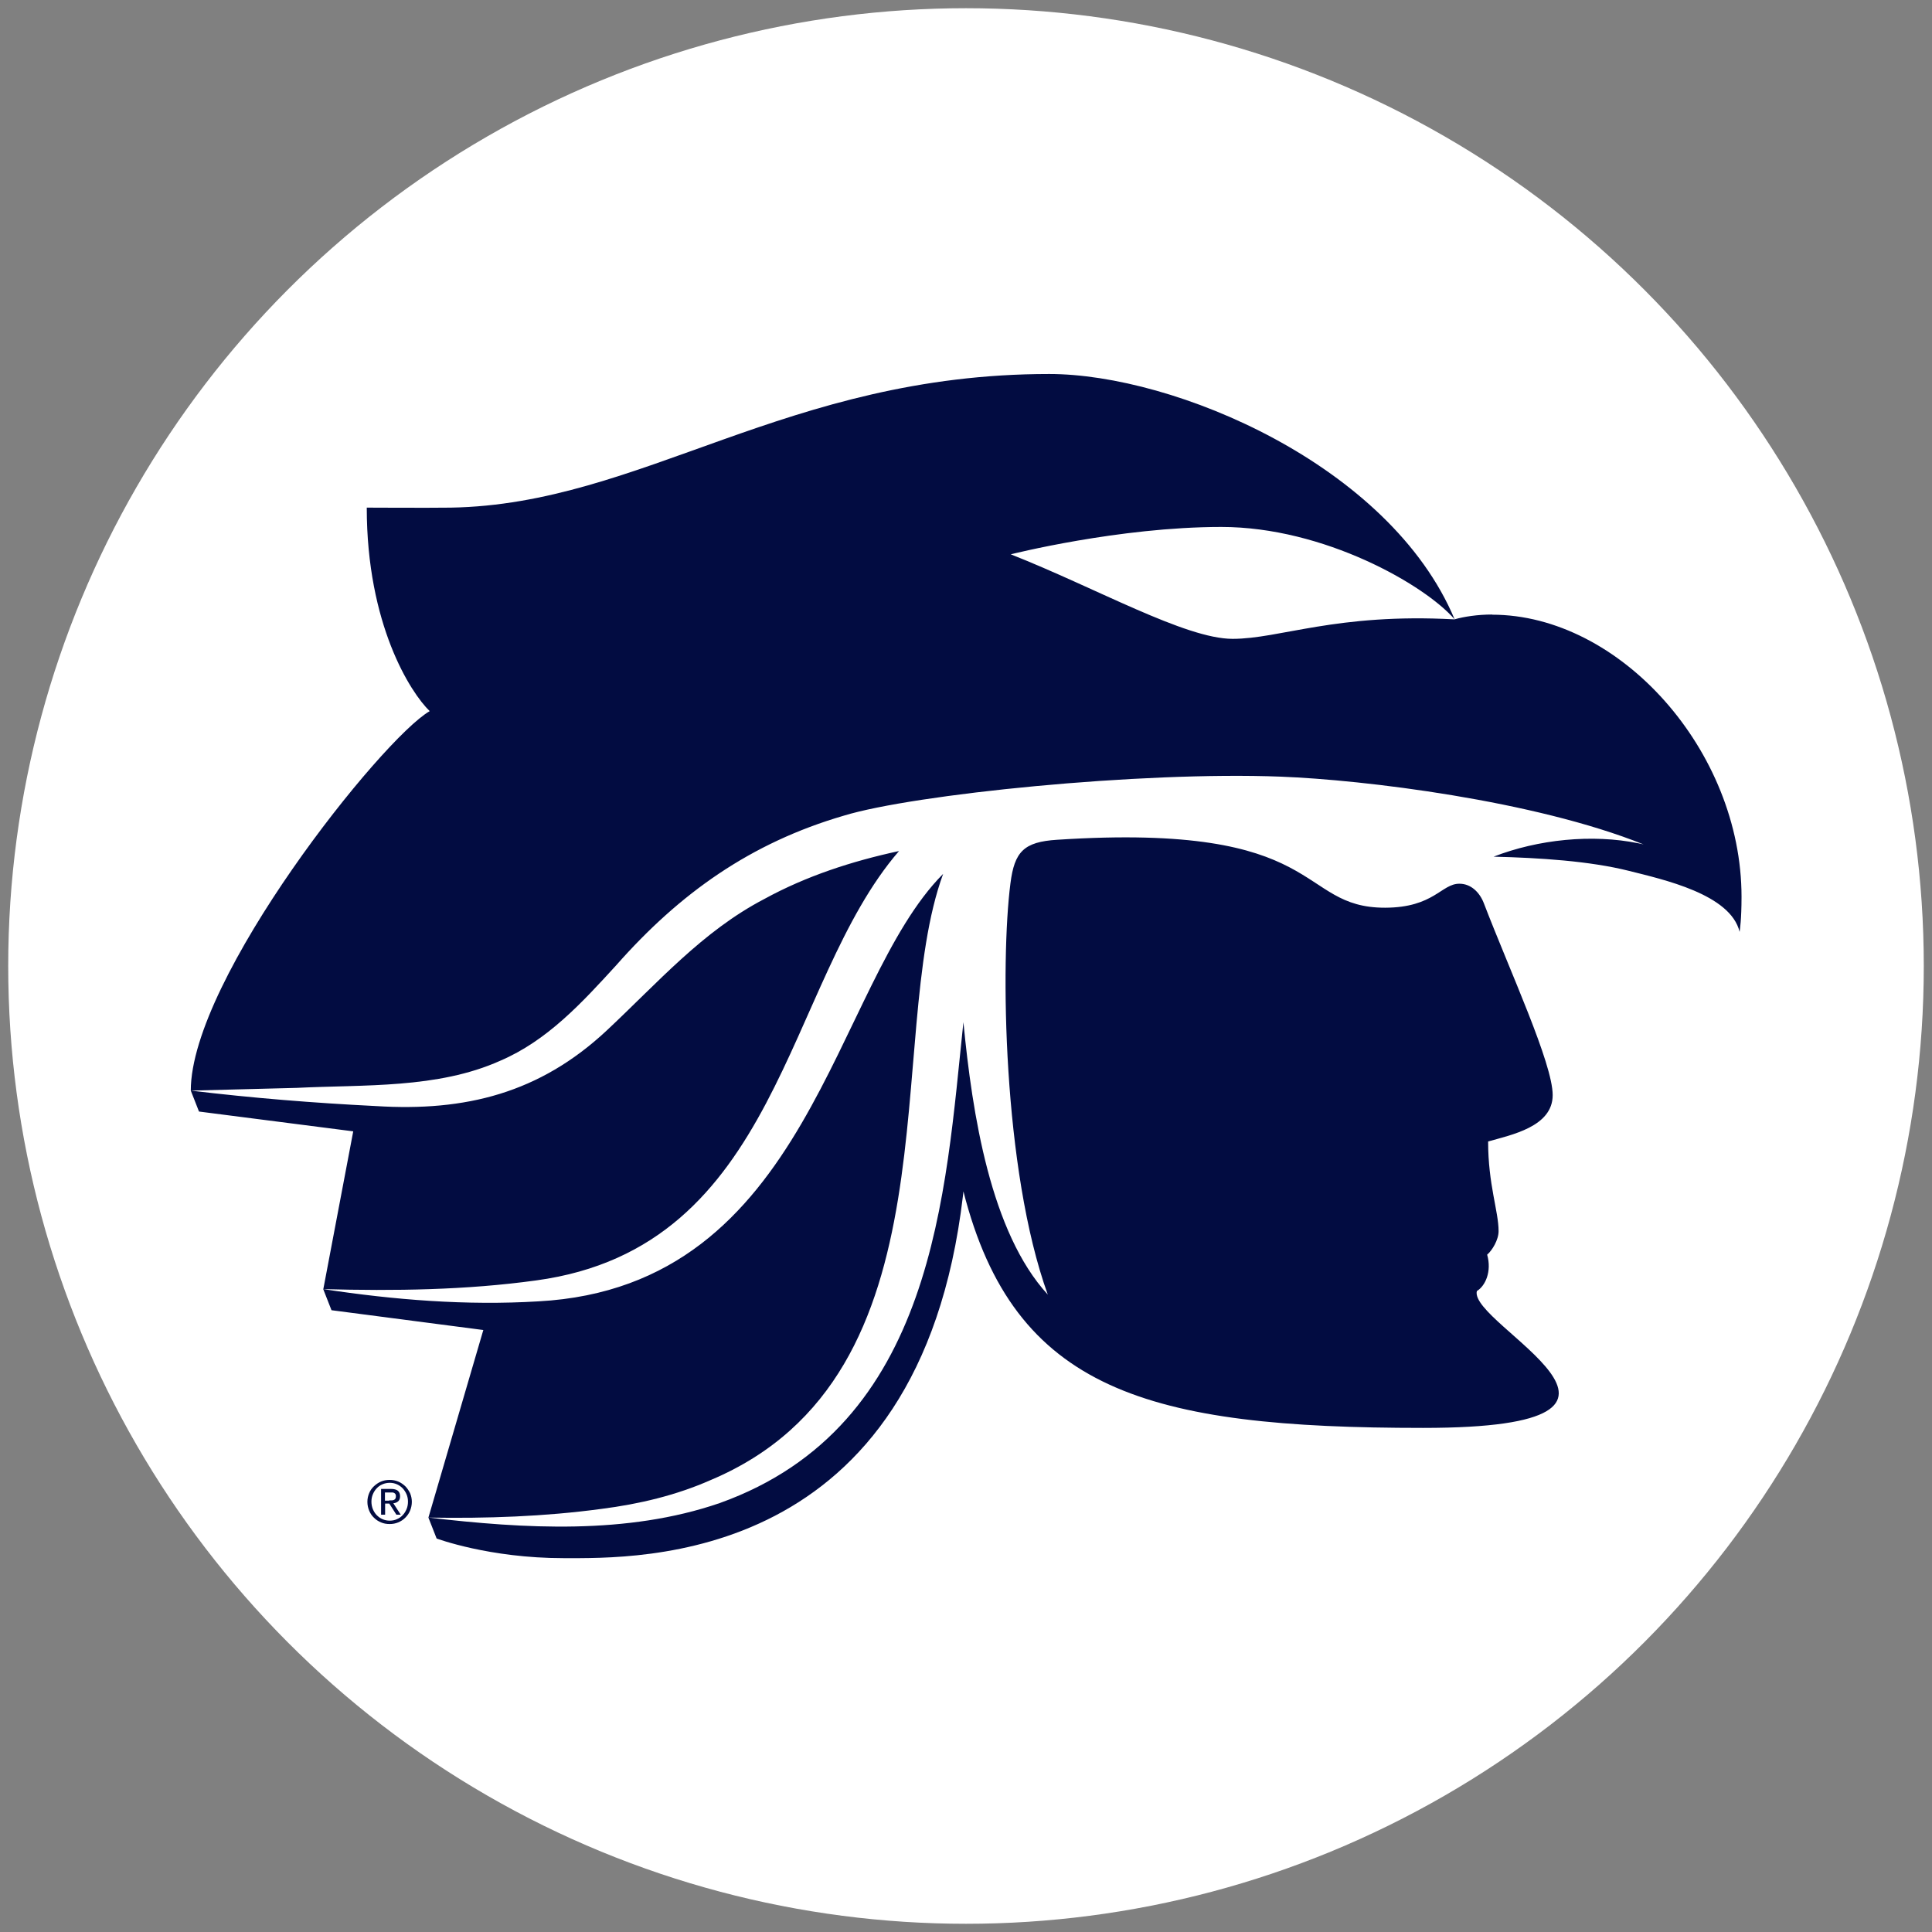 <?xml version="1.0" encoding="UTF-8"?>
<svg xmlns="http://www.w3.org/2000/svg" version="1.1" viewBox="0 0 1200 1200">
  <rect x="0" y="0" width="1200" height="1200" fill="#808080" stroke="none"/>
  <defs>
    <style>
      .cls-1 {
        fill: #fff;
      }

      .cls-2 {
        fill: #020c41;
      }
    </style>
  </defs>
  <!-- Generator: Adobe Illustrator 28.7.5, SVG Export Plug-In . SVG Version: 1.2.0 Build 176)  -->
  <g>
    <g id="Capa_1">
      <circle class="cls-1" cx="600" cy="600" r="594.9"/>
      <g>
        <path class="cls-2" d="M926.7,381.7c-8.9,0-17.4,1.3-23.3,3-73.4-4-108.4,12.1-137.8,12.1s-84.8-31.6-137.8-52.5c0,0,67.1-17,130.8-17s126.5,36,144.9,57.4c-40.2-96-174.3-152.4-251.8-152.4-163.3,0-253.1,81-371.7,83-13.8.2-52.2,0-52.2,0,0,72.6,27.2,114.9,39.1,126.4-29.6,17-148.4,166.1-148.4,235.7h0s5.1,13,5.1,13l95.8,12.3-18.6,98.1h0s0,0,0,0h0,0s0,0,0,0h0s5.1,13,5.1,13l94.3,12.3-34.1,116.5h0s0,0,0,0h0s0,0,0,0l5.1,13s32.6,12.2,78.8,12.2,221,5,248.1-225c.1-.9.2-1.8.3-2.8,31.6,124,114.6,146.9,285.5,146.9s28.1-64,33.4-85c5.2-3.1,9.4-12.1,6.4-22.6,3.1-2.6,7.1-9.2,7.1-14.6,0-12.4-6.5-28.9-6.5-55.7,14.3-4.1,40.1-9.1,40.1-28.8s-26.4-76.6-42.8-119.3c-2.6-6.7-8-12-15.1-12-11.2-.1-15.8,14.8-46.1,14.9-55.8.1-35.3-53.2-203.8-42.2-20.7,1.3-26.5,7.4-29,27.1-6.2,47.9-4.9,177.6,23.2,255.4-35.5-38.6-46.9-112.1-52.4-169.2-11.3,105.8-17.4,250.7-151.4,298.7-57.6,19.8-121.4,15.9-180.8,9,0,0,0,0,0,0,36,.6,71.9-.6,107.4-5.4,23.4-3,46.3-8.4,67.8-17.9,155.3-65.4,106.9-274.2,144.4-376.5-68.8,69.1-82.3,256.3-251.4,265.5-44.8,2.7-89.4-.9-133.6-7.6h0s0,0,0,0c44.1,1.2,88.7.6,132.2-5.4,151.8-20.6,154.1-184.2,225.4-266.7-29.2,6.3-57.6,15.5-83.7,29.8-38.5,20.1-66,51.9-98,81.8-41.5,38.7-87.5,50.3-143.2,46.8-38.4-1.9-76.8-5-115-9.6,0,0,0,0,0,0,1.5,0,65.8-1.7,65.8-1.7,42-2.1,87.4.6,126.3-16.8,29.3-12.5,50.8-36,72.1-59.3,39.6-44.9,83.6-76.1,141.5-93,43.2-13.2,183.9-27.6,271.4-24.2,51.6,2,157.3,14.8,225.3,42.1-1.1-.3-2.1-.5-3.2-.7-28.8-5.9-62.5-2.4-90,8.3,28.6.7,59.7,2.7,84,8.8,21.4,5.4,63.2,14.5,68.8,37.9.2-1.5,1.2-7.5,1.2-21.8,0-90.7-75.5-175.2-155-175.2Z"/>
        <path class="cls-2" d="M241.8,931.9c.6,0,1.1,0,1.6,0,.5,0,.9-.1,1.3-.3.4-.2.7-.4.9-.8.2-.4.3-.8.3-1.5s-.1-1-.3-1.3c-.2-.3-.5-.6-.8-.7-.3-.2-.7-.3-1.1-.3-.4,0-.8,0-1.3,0h-3.3v5.1h2.6ZM242.9,924.8c1.9,0,3.3.4,4.2,1.1.9.8,1.4,1.9,1.4,3.4s-.4,2.5-1.2,3.2c-.8.7-1.8,1.1-3,1.2l4.6,7.1h-2.7l-4.4-6.9h-2.6v6.9h-2.5v-16h6.2ZM231.6,937.4c.6,1.4,1.4,2.7,2.4,3.7,1,1,2.2,1.9,3.6,2.5,1.4.6,2.9.9,4.5.9s3.1-.3,4.4-.9c1.4-.6,2.6-1.4,3.6-2.5,1-1,1.8-2.3,2.4-3.7.6-1.4.9-3,.9-4.7s-.3-3.2-.9-4.6c-.6-1.4-1.4-2.6-2.4-3.7-1-1-2.2-1.9-3.6-2.5-1.4-.6-2.8-.9-4.4-.9s-3.1.3-4.5.9c-1.4.6-2.6,1.4-3.6,2.5-1,1-1.8,2.3-2.4,3.7-.6,1.4-.9,2.9-.9,4.6s.3,3.2.9,4.7ZM229.3,927.4c.7-1.7,1.7-3.1,3-4.3,1.3-1.2,2.7-2.2,4.4-2.9,1.7-.7,3.4-1,5.3-1s3.6.3,5.3,1c1.7.7,3.1,1.7,4.4,2.9,1.2,1.2,2.2,2.7,3,4.3.7,1.7,1.1,3.5,1.1,5.4s-.4,3.8-1.1,5.5c-.7,1.7-1.7,3.1-3,4.4-1.2,1.2-2.7,2.2-4.4,2.9-1.7.7-3.4,1-5.3,1s-3.7-.3-5.3-1c-1.7-.7-3.1-1.6-4.4-2.9-1.3-1.2-2.3-2.7-3-4.4-.7-1.7-1.1-3.5-1.1-5.5s.4-3.7,1.1-5.4Z"/>
      </g>
    </g>
  </g>
</svg>